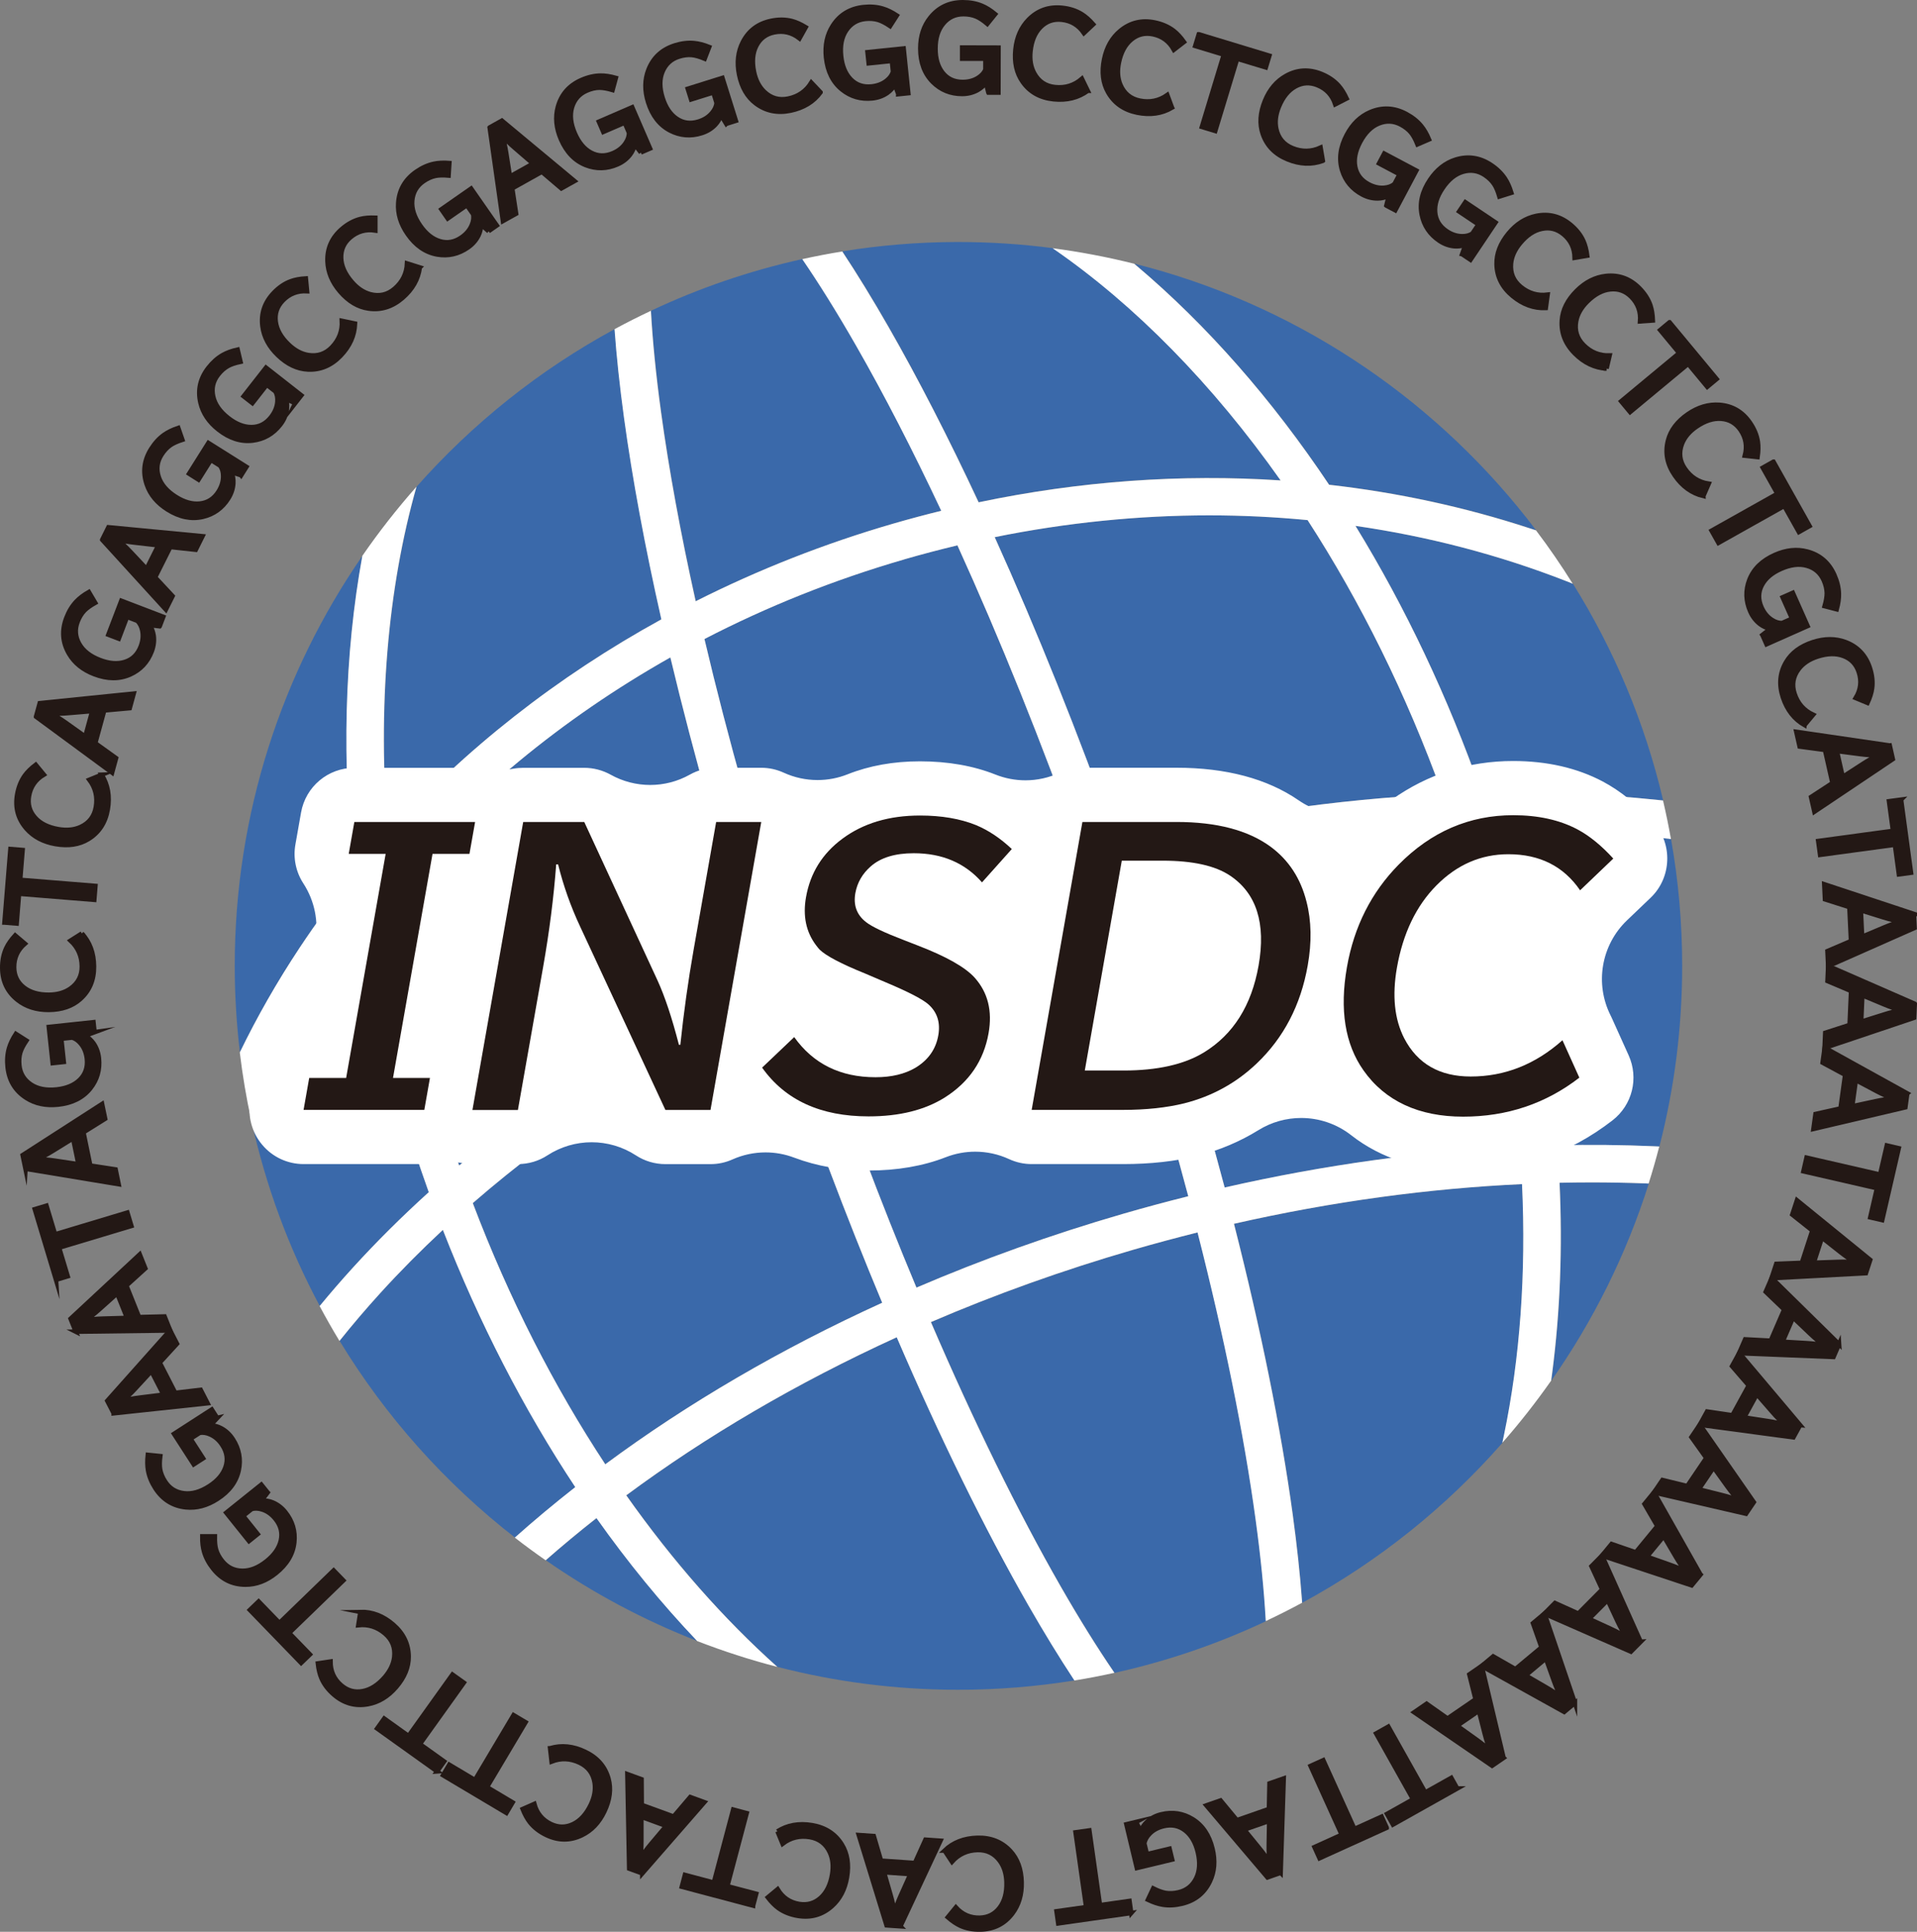 <?xml version="1.0" encoding="UTF-8"?>
<svg id="_レイヤー_1" data-name="レイヤー 1" xmlns="http://www.w3.org/2000/svg" version="1.1" viewBox="80.72 198.94 425 428.19">
  <rect x="80.72" y="198.94" width="425" height="428.19" fill="#808080" stroke="none"/>
  <defs>
    <style>
      .cls-1 {
        fill: #3a69aa;
      }

      .cls-1, .cls-2, .cls-3 {
        stroke-width: 0px;
      }

      .cls-4 {
        stroke: #231815;
        stroke-miterlimit: 10;
      }

      .cls-4, .cls-3 {
        fill: #231815;
      }

      .cls-2 {
        fill: #fff;
      }
    </style>
  </defs>
  <g id="_Nucleotide_" data-name="&amp;lt;Nucleotide&amp;gt;">
    <path class="cls-4" d="M290.13,609.12c1.9-1.81,4.32-2.75,7.27-2.83,2.99-.08,5.43.9,7.31,2.93,1.6,1.73,2.44,4.03,2.51,6.91.07,2.73-.62,5.06-2.07,6.97-1.73,2.27-4.07,3.45-7.01,3.53-1.67.04-3.18-.24-4.5-.84-.89-.41-1.82-1.04-2.8-1.89l1.79-2.19c1.43,1.59,3.2,2.35,5.3,2.3,1.84-.05,3.3-.79,4.4-2.23,1.08-1.41,1.59-3.28,1.53-5.6-.05-1.89-.53-3.47-1.45-4.73-1.23-1.69-2.89-2.5-4.98-2.45-2.28.06-4.17.93-5.66,2.6l-1.64-2.48Z"/>
    <path class="cls-4" d="M280.36,625.91l-3.09-.22-6.16-20.01,3.33.23,1.6,5.45,7.51.52,2.34-5.17,3.33.23-8.87,18.96ZM276.71,613.93l1.46,5.06c.41,1.42.69,2.67.82,3.75h.09c.27-1.04.72-2.24,1.32-3.59l2.16-4.81-5.85-.41Z"/>
    <path class="cls-4" d="M253.07,604.87c2.21-1.41,4.77-1.87,7.68-1.38,2.95.5,5.15,1.92,6.61,4.28,1.24,2.01,1.62,4.43,1.14,7.26-.45,2.7-1.58,4.85-3.37,6.44-2.14,1.9-4.65,2.6-7.55,2.12-1.65-.28-3.07-.84-4.26-1.69-.79-.57-1.59-1.37-2.38-2.4l2.18-1.81c1.1,1.83,2.69,2.92,4.76,3.27,1.81.3,3.39-.14,4.75-1.34,1.33-1.18,2.19-2.91,2.57-5.2.31-1.86.14-3.51-.52-4.92-.88-1.89-2.36-3.01-4.41-3.36-2.25-.38-4.27.11-6.05,1.47l-1.13-2.75Z"/>
    <path class="cls-4" d="M247.68,621.33l-15.8-4.19.69-2.62,6.41,1.7,4.29-16.18,2.99.79-4.29,16.18,6.4,1.69-.69,2.62Z"/>
    <path class="cls-4" d="M223.12,614.18l-2.91-1.06-.4-20.94,3.14,1.14.04,5.68,7.07,2.58,3.68-4.32,3.14,1.14-13.76,15.78ZM222.91,601.66v5.26c0,1.48-.07,2.76-.24,3.83l.09.03c.55-.93,1.31-1.96,2.26-3.09l3.4-4.03-5.51-2.01Z"/>
    <path class="cls-4" d="M202.69,586.44c2.51-.75,5.1-.49,7.76.79,2.7,1.29,4.43,3.27,5.17,5.94.63,2.27.33,4.7-.91,7.3-1.18,2.47-2.85,4.22-5.02,5.26-2.58,1.24-5.19,1.22-7.84-.05-1.51-.72-2.72-1.66-3.63-2.8-.6-.77-1.15-1.75-1.63-2.96l2.59-1.14c.55,2.06,1.78,3.55,3.67,4.46,1.66.79,3.3.8,4.93.02,1.6-.77,2.91-2.2,3.91-4.29.82-1.71,1.1-3.33.86-4.88-.33-2.06-1.44-3.54-3.32-4.44-2.06-.98-4.13-1.07-6.22-.26l-.33-2.95Z"/>
    <path class="cls-4" d="M192.99,600.78l-14.05-8.36,1.38-2.33,5.7,3.39,8.56-14.38,2.66,1.58-8.56,14.38,5.69,3.39-1.38,2.33Z"/>
    <path class="cls-4" d="M177.63,591.57l-13.3-9.51,1.57-2.2,5.39,3.86,9.74-13.61,2.52,1.8-9.74,13.61,5.38,3.85-1.57,2.2Z"/>
    <path class="cls-4" d="M160.61,556.23c2.62-.06,5.05.87,7.28,2.79,2.27,1.96,3.41,4.32,3.43,7.09.02,2.36-.91,4.62-2.79,6.8-1.79,2.07-3.86,3.33-6.22,3.76-2.81.52-5.33-.18-7.56-2.1-1.27-1.09-2.19-2.31-2.77-3.65-.38-.9-.65-1.99-.79-3.28l2.8-.42c0,2.14.78,3.89,2.38,5.26,1.39,1.2,2.98,1.64,4.75,1.31,1.75-.32,3.38-1.36,4.9-3.11,1.23-1.43,1.94-2.93,2.11-4.48.22-2.08-.46-3.8-2.04-5.16-1.73-1.49-3.71-2.12-5.93-1.88l.46-2.93Z"/>
    <path class="cls-4" d="M147.48,567.53l-11.37-11.74,1.95-1.88,4.61,4.76,12.02-11.64,2.15,2.22-12.02,11.64,4.61,4.76-1.95,1.88Z"/>
    <path class="cls-4" d="M140.06,529.76l-1.36,1.79c.85-.05,1.67.08,2.48.41,1.08.45,2.01,1.16,2.79,2.13,1.6,2,2.27,4.24,2,6.71-.28,2.61-1.64,4.88-4.07,6.83-2.13,1.71-4.38,2.56-6.75,2.55-2.9,0-5.28-1.17-7.15-3.5-.97-1.21-1.64-2.46-2.02-3.75-.29-.98-.43-2.13-.41-3.46h2.78c-.03,1.2.06,2.18.27,2.92.25.87.7,1.72,1.37,2.55,1.14,1.42,2.61,2.14,4.43,2.17,1.78.03,3.58-.68,5.41-2.15,1.72-1.38,2.77-2.9,3.15-4.56.39-1.71,0-3.3-1.18-4.77-.82-1.03-1.79-1.73-2.89-2.09-.88-.29-1.67-.33-2.4-.12l-1.89,1.52,3.23,4.03-1.93,1.55-5.04-6.28,7.77-6.23,1.39,1.73Z"/>
    <path class="cls-4" d="M128.91,513.22l-1.54,1.64c.85.03,1.66.26,2.42.67,1.03.56,1.88,1.36,2.56,2.41,1.39,2.15,1.82,4.45,1.3,6.88-.55,2.56-2.13,4.69-4.75,6.37-2.29,1.48-4.62,2.09-6.98,1.85-2.88-.3-5.13-1.71-6.75-4.21-.84-1.3-1.38-2.62-1.62-3.94-.18-1.01-.2-2.17-.06-3.48l2.76.28c-.15,1.2-.16,2.17-.03,2.94.16.89.52,1.78,1.1,2.68.98,1.53,2.38,2.4,4.19,2.62,1.77.22,3.63-.31,5.6-1.58,1.85-1.19,3.05-2.6,3.6-4.21.57-1.66.34-3.28-.68-4.86-.71-1.11-1.6-1.9-2.67-2.38-.84-.38-1.63-.5-2.37-.37l-2.04,1.31,2.8,4.34-2.08,1.34-4.37-6.76,8.37-5.4,1.2,1.87Z"/>
    <path class="cls-4" d="M105.92,512.19l-1.42-2.75,13.93-15.63,1.53,2.97-3.83,4.19,3.44,6.7,5.64-.67,1.53,2.97-20.82,2.23ZM114.28,502.86l-3.57,3.87c-1,1.09-1.93,1.97-2.78,2.64l.04.08c1.04-.31,2.29-.55,3.76-.73l5.23-.65-2.68-5.22Z"/>
    <path class="cls-4" d="M97.52,494.11l-1.15-2.87,15.33-14.26,1.24,3.1-4.2,3.81,2.8,6.99,5.67-.14,1.24,3.1-20.93.27ZM106.71,485.61l-3.92,3.51c-1.1.99-2.1,1.78-3.01,2.37l.03.09c1.06-.21,2.33-.33,3.81-.37l5.26-.15-2.18-5.44Z"/>
    <path class="cls-4" d="M93.14,482.62l-4.71-15.66,2.59-.78,1.91,6.35,16.03-4.82.89,2.96-16.03,4.82,1.91,6.34-2.59.78Z"/>
    <path class="cls-4" d="M86.37,458.01l-.63-3.03,17.61-11.34.68,3.27-4.81,3.01,1.52,7.37,5.61.86.67,3.27-20.65-3.42ZM96.92,451.25l-4.48,2.77c-1.26.78-2.39,1.38-3.38,1.8l.02.09c1.08-.02,2.35.08,3.82.3l5.21.78-1.19-5.74Z"/>
    <path class="cls-4" d="M101.69,427.72l-2.11.78c.74.41,1.37.97,1.87,1.68.67.96,1.07,2.07,1.2,3.3.27,2.54-.37,4.79-1.93,6.74-1.64,2.04-4.01,3.23-7.1,3.56-2.71.29-5.07-.2-7.07-1.49-2.44-1.56-3.82-3.83-4.14-6.8-.17-1.54-.06-2.96.32-4.25.29-.98.79-2.03,1.51-3.14l2.34,1.49c-.67,1-1.12,1.87-1.35,2.61-.26.86-.33,1.83-.22,2.89.19,1.8,1.05,3.21,2.56,4.22,1.48.99,3.39,1.36,5.72,1.11,2.19-.24,3.89-.95,5.11-2.14,1.25-1.23,1.78-2.78,1.58-4.65-.14-1.31-.58-2.42-1.31-3.32-.58-.72-1.23-1.18-1.95-1.39l-2.41.26.55,5.14-2.46.26-.86-8.01,9.9-1.06.24,2.21Z"/>
    <path class="cls-4" d="M98.86,405.83c1.78,1.93,2.68,4.37,2.7,7.32.03,2.99-.99,5.41-3.06,7.25-1.76,1.57-4.08,2.36-6.95,2.39-2.73.02-5.05-.71-6.93-2.2-2.24-1.77-3.38-4.13-3.4-7.07-.02-1.67.29-3.17.92-4.49.42-.88,1.07-1.8,1.94-2.76l2.16,1.83c-1.61,1.4-2.41,3.16-2.39,5.26.02,1.84.73,3.32,2.15,4.44,1.39,1.1,3.25,1.65,5.57,1.63,1.89-.02,3.48-.47,4.76-1.37,1.71-1.2,2.55-2.85,2.53-4.93-.02-2.28-.86-4.18-2.5-5.7l2.51-1.59Z"/>
    <path class="cls-4" d="M81.71,403.42l1.32-16.29,2.7.22-.54,6.61,16.68,1.35-.25,3.08-16.68-1.35-.53,6.6-2.7-.22Z"/>
    <path class="cls-4" d="M103.26,370.66c1.4,2.22,1.85,4.78,1.35,7.68-.51,2.95-1.95,5.15-4.31,6.59-2.01,1.23-4.43,1.59-7.27,1.1-2.69-.47-4.84-1.6-6.43-3.4-1.89-2.15-2.58-4.67-2.08-7.56.29-1.65.86-3.07,1.71-4.25.57-.79,1.38-1.58,2.41-2.37l1.8,2.19c-1.84,1.09-2.93,2.67-3.29,4.74-.31,1.81.13,3.4,1.32,4.75,1.17,1.34,2.9,2.2,5.19,2.6,1.86.32,3.5.16,4.93-.49,1.9-.88,3.02-2.34,3.38-4.4.39-2.25-.09-4.27-1.44-6.06l2.75-1.12Z"/>
    <path class="cls-4" d="M88.71,357.78l.82-2.98,20.83-2.12-.88,3.22-5.65.51-1.99,7.26,4.61,3.31-.88,3.22-16.86-12.41ZM101.17,356.55l-5.25.44c-1.48.13-2.75.15-3.84.07l-.02.09c.97.47,2.06,1.14,3.27,2l4.29,3.06,1.55-5.66Z"/>
    <path class="cls-4" d="M116.12,337.75l-2.23-.27c.48.7.77,1.49.9,2.35.16,1.16.01,2.33-.43,3.49-.91,2.39-2.51,4.1-4.78,5.12-2.39,1.07-5.04,1.05-7.94-.06-2.55-.97-4.42-2.49-5.62-4.54-1.46-2.5-1.66-5.15-.59-7.94.55-1.45,1.29-2.66,2.22-3.64.7-.74,1.63-1.45,2.77-2.1l1.41,2.39c-1.05.59-1.85,1.16-2.39,1.71-.62.65-1.13,1.47-1.51,2.47-.65,1.7-.53,3.34.36,4.92.87,1.55,2.4,2.75,4.59,3.59,2.06.79,3.9.93,5.52.42,1.67-.52,2.85-1.67,3.52-3.43.47-1.23.58-2.42.34-3.56-.19-.9-.56-1.61-1.1-2.13l-2.27-.87-1.84,4.83-2.31-.88,2.88-7.52,9.3,3.56-.79,2.08Z"/>
    <path class="cls-4" d="M103.38,318.58l1.38-2.77,20.85,1.99-1.49,2.99-5.64-.61-3.37,6.73,3.87,4.15-1.49,2.99-14.11-15.47ZM115.84,319.81l-5.23-.6c-1.47-.16-2.73-.39-3.78-.68l-.04.08c.86.65,1.8,1.52,2.81,2.6l3.61,3.84,2.62-5.25Z"/>
    <path class="cls-4" d="M134.17,304.29l-2.14-.7c.33.78.47,1.61.42,2.48-.07,1.17-.44,2.28-1.1,3.34-1.36,2.17-3.26,3.53-5.69,4.09-2.55.58-5.15.05-7.78-1.61-2.31-1.45-3.85-3.3-4.62-5.55-.94-2.74-.62-5.37.97-7.9.83-1.31,1.79-2.36,2.88-3.13.84-.59,1.88-1.1,3.13-1.52l.91,2.62c-1.15.37-2.04.77-2.68,1.22-.74.52-1.39,1.23-1.96,2.13-.97,1.54-1.17,3.17-.6,4.9.55,1.69,1.82,3.16,3.8,4.41,1.86,1.17,3.64,1.67,5.34,1.49,1.74-.19,3.12-1.08,4.12-2.67.7-1.12,1.04-2.26,1.03-3.42,0-.92-.23-1.69-.67-2.3l-2.05-1.29-2.75,4.37-2.09-1.32,4.29-6.81,8.43,5.3-1.18,1.88Z"/>
    <path class="cls-4" d="M146.17,288.3l-2.05-.91c.25.81.3,1.65.16,2.51-.19,1.16-.67,2.23-1.44,3.2-1.58,2.02-3.61,3.18-6.08,3.49-2.6.32-5.12-.48-7.57-2.4-2.15-1.68-3.49-3.68-4.03-5.99-.66-2.82-.07-5.41,1.78-7.76.96-1.22,2.02-2.16,3.19-2.82.89-.51,1.98-.9,3.27-1.19l.64,2.7c-1.18.25-2.11.56-2.79.94-.79.44-1.51,1.08-2.17,1.92-1.12,1.43-1.49,3.03-1.1,4.81.37,1.74,1.48,3.33,3.33,4.78,1.73,1.36,3.45,2.03,5.15,2.03,1.75,0,3.21-.75,4.37-2.24.81-1.04,1.27-2.14,1.38-3.3.08-.92-.06-1.71-.43-2.36l-1.91-1.49-3.19,4.07-1.95-1.52,4.96-6.34,7.84,6.14-1.37,1.75Z"/>
    <path class="cls-4" d="M159.42,270.67c-.08,2.62-1.14,5-3.18,7.12-2.07,2.16-4.49,3.18-7.26,3.05-2.35-.11-4.57-1.16-6.64-3.15-1.97-1.89-3.12-4.03-3.43-6.41-.37-2.83.47-5.31,2.5-7.43,1.16-1.21,2.42-2.07,3.79-2.57.92-.34,2.02-.54,3.32-.62l.27,2.82c-2.13-.12-3.93.58-5.38,2.09-1.27,1.33-1.79,2.89-1.56,4.68.23,1.76,1.17,3.45,2.85,5.05,1.37,1.31,2.82,2.09,4.36,2.34,2.06.33,3.82-.25,5.26-1.76,1.58-1.65,2.31-3.59,2.19-5.83l2.91.61Z"/>
    <path class="cls-4" d="M173.79,258.22c-.33,2.6-1.62,4.86-3.85,6.78-2.27,1.95-4.78,2.73-7.52,2.33-2.33-.33-4.43-1.59-6.31-3.77-1.78-2.08-2.71-4.31-2.79-6.72-.09-2.86.98-5.24,3.21-7.16,1.27-1.09,2.61-1.82,4.03-2.19.95-.25,2.07-.34,3.37-.29v2.83c-2.12-.33-3.97.19-5.57,1.56-1.4,1.2-2.06,2.7-2.01,4.5.05,1.78.83,3.55,2.35,5.31,1.23,1.44,2.6,2.35,4.11,2.76,2.02.53,3.82.12,5.4-1.24,1.73-1.49,2.65-3.35,2.75-5.59l2.83.89Z"/>
    <path class="cls-4" d="M189.06,250.2l-1.69-1.48c0,.85-.2,1.66-.58,2.44-.53,1.05-1.3,1.93-2.32,2.64-2.1,1.46-4.38,1.98-6.83,1.55-2.58-.46-4.76-1.96-6.54-4.52-1.56-2.24-2.26-4.54-2.09-6.91.2-2.89,1.52-5.19,3.97-6.9,1.27-.89,2.57-1.47,3.88-1.76,1-.22,2.16-.28,3.48-.18l-.18,2.77c-1.2-.11-2.18-.08-2.94.08-.88.19-1.76.59-2.64,1.2-1.49,1.04-2.31,2.46-2.47,4.28-.15,1.77.44,3.62,1.78,5.54,1.26,1.81,2.7,2.96,4.33,3.45,1.68.51,3.29.22,4.83-.86,1.08-.75,1.84-1.67,2.28-2.75.35-.85.45-1.65.28-2.38l-1.39-1.99-4.24,2.95-1.41-2.03,6.6-4.6,5.69,8.17-1.82,1.27Z"/>
    <path class="cls-4" d="M189.29,227.19l2.7-1.51,16.1,13.39-2.92,1.63-4.32-3.68-6.57,3.67.86,5.61-2.92,1.63-2.94-20.73ZM198.9,235.22l-3.99-3.44c-1.12-.96-2.04-1.86-2.74-2.69l-.08.04c.34,1.03.63,2.27.86,3.74l.82,5.2,5.12-2.86Z"/>
    <path class="cls-4" d="M222.81,232.75l-1.37-1.78c-.17.83-.52,1.59-1.05,2.28-.72.93-1.66,1.64-2.79,2.13-2.35,1.02-4.68,1.07-7.01.16-2.44-.96-4.27-2.87-5.51-5.72-1.08-2.5-1.31-4.9-.68-7.19.77-2.79,2.52-4.78,5.26-5.97,1.42-.62,2.81-.94,4.15-.96,1.02-.02,2.17.15,3.44.51l-.73,2.68c-1.15-.34-2.12-.51-2.89-.51-.9,0-1.84.22-2.83.65-1.66.72-2.75,1.96-3.27,3.7-.5,1.71-.29,3.64.64,5.79.88,2.02,2.06,3.44,3.56,4.24,1.54.83,3.18.87,4.91.12,1.21-.52,2.14-1.27,2.78-2.24.51-.77.76-1.53.75-2.28l-.96-2.23-4.74,2.05-.98-2.27,7.39-3.2,3.96,9.14-2.04.88Z"/>
    <path class="cls-4" d="M241.73,226.39l-1.17-1.92c-.26.81-.69,1.53-1.29,2.16-.82.85-1.82,1.45-3,1.82-2.44.77-4.77.57-6.98-.57-2.32-1.21-3.95-3.3-4.88-6.27-.82-2.6-.79-5.01.08-7.22,1.06-2.7,3.01-4.49,5.86-5.39,1.48-.46,2.89-.64,4.23-.51,1.02.09,2.14.38,3.37.87l-1,2.59c-1.11-.46-2.05-.73-2.83-.81-.9-.09-1.86.03-2.88.35-1.73.54-2.94,1.66-3.64,3.34-.68,1.65-.67,3.59.03,5.82.66,2.1,1.69,3.63,3.1,4.59,1.45.99,3.07,1.2,4.87.64,1.26-.39,2.26-1.04,3-1.94.59-.71.92-1.44.99-2.19l-.72-2.31-4.93,1.54-.74-2.36,7.68-2.41,2.98,9.5-2.12.67Z"/>
    <path class="cls-4" d="M262.63,219.41c-1.55,2.11-3.78,3.46-6.66,4.06-2.93.6-5.5.06-7.71-1.62-1.88-1.43-3.1-3.55-3.68-6.36-.55-2.68-.27-5.09.83-7.23,1.31-2.54,3.4-4.11,6.28-4.7,1.64-.34,3.17-.32,4.58.04.95.25,1.97.71,3.08,1.38l-1.38,2.47c-1.69-1.31-3.56-1.76-5.62-1.34-1.8.37-3.11,1.35-3.94,2.96-.82,1.58-.99,3.51-.53,5.78.38,1.85,1.13,3.32,2.26,4.41,1.51,1.45,3.28,1.96,5.33,1.54,2.23-.46,3.94-1.64,5.12-3.55l2.04,2.15Z"/>
    <path class="cls-4" d="M279.88,219.8l-.77-2.11c-.41.74-.98,1.36-1.69,1.86-.97.67-2.07,1.06-3.3,1.19-2.55.27-4.79-.39-6.73-1.95-2.04-1.65-3.21-4.02-3.54-7.11-.28-2.71.22-5.06,1.51-7.06,1.57-2.43,3.84-3.8,6.81-4.11,1.54-.16,2.96-.05,4.25.34.98.29,2.03.8,3.13,1.52l-1.5,2.34c-1-.67-1.87-1.12-2.61-1.35-.86-.26-1.83-.34-2.89-.23-1.8.19-3.21,1.04-4.23,2.55-.99,1.48-1.37,3.38-1.12,5.71.23,2.19.94,3.9,2.12,5.12,1.22,1.26,2.77,1.79,4.65,1.59,1.31-.14,2.42-.57,3.33-1.3.72-.58,1.19-1.23,1.4-1.95l-.25-2.41-5.14.53-.26-2.46,8.01-.83,1.03,9.91-2.21.23Z"/>
    <path class="cls-4" d="M299.84,219.44l-.54-2.18c-.49.7-1.12,1.25-1.88,1.67-1.03.56-2.17.84-3.41.84-2.56,0-4.72-.89-6.49-2.65-1.85-1.86-2.77-4.34-2.77-7.45,0-2.73.75-5.01,2.25-6.86,1.82-2.25,4.22-3.38,7.21-3.37,1.55,0,2.95.26,4.19.78.95.39,1.93,1.01,2.95,1.85l-1.74,2.16c-.92-.78-1.74-1.32-2.45-1.62-.83-.35-1.78-.53-2.85-.53-1.82,0-3.31.69-4.47,2.09-1.14,1.37-1.72,3.22-1.72,5.56,0,2.2.52,3.97,1.57,5.31,1.08,1.38,2.57,2.07,4.45,2.07,1.32,0,2.47-.31,3.45-.94.78-.5,1.31-1.09,1.6-1.79v-2.43s-5.16,0-5.16,0v-2.47s8.06.02,8.06.02l-.02,9.96h-2.22Z"/>
    <path class="cls-4" d="M321.87,219.07c-2.12,1.55-4.64,2.17-7.57,1.87-2.98-.31-5.27-1.59-6.86-3.86-1.36-1.92-1.89-4.31-1.6-7.17.28-2.72,1.27-4.94,2.96-6.65,2.01-2.03,4.48-2.89,7.4-2.59,1.67.17,3.12.65,4.36,1.42.83.52,1.67,1.26,2.53,2.24l-2.06,1.94c-1.21-1.76-2.87-2.75-4.96-2.96-1.83-.19-3.38.36-4.65,1.64-1.25,1.26-2,3.04-2.24,5.35-.2,1.88.08,3.51.83,4.88,1,1.83,2.54,2.86,4.62,3.07,2.27.24,4.25-.38,5.95-1.85l1.3,2.67Z"/>
    <path class="cls-4" d="M340.55,222.8c-2.26,1.33-4.83,1.7-7.72,1.11-2.93-.6-5.08-2.11-6.45-4.52-1.16-2.05-1.46-4.48-.88-7.3.55-2.68,1.75-4.79,3.6-6.32,2.2-1.82,4.74-2.44,7.62-1.85,1.64.34,3.04.95,4.2,1.84.77.6,1.54,1.42,2.29,2.48l-2.24,1.73c-1.03-1.87-2.58-3.02-4.64-3.44-1.8-.37-3.4.02-4.79,1.17-1.37,1.13-2.29,2.83-2.76,5.1-.38,1.85-.27,3.5.34,4.94.82,1.92,2.25,3.09,4.29,3.51,2.23.46,4.27.04,6.1-1.25l1.03,2.78Z"/>
    <path class="cls-4" d="M346.5,206.54l15.64,4.75-.79,2.59-6.35-1.92-4.86,16.01-2.96-.9,4.86-16.02-6.34-1.92.79-2.59Z"/>
    <path class="cls-4" d="M373.98,234.59c-2.47.89-5.06.79-7.79-.33-2.77-1.13-4.61-3-5.51-5.62-.77-2.23-.61-4.67.47-7.34,1.03-2.53,2.6-4.38,4.7-5.55,2.5-1.39,5.11-1.52,7.83-.42,1.55.63,2.81,1.49,3.79,2.58.65.73,1.25,1.68,1.8,2.86l-2.52,1.29c-.67-2.03-1.98-3.44-3.93-4.23-1.7-.69-3.34-.6-4.92.27-1.56.86-2.77,2.36-3.65,4.51-.71,1.75-.9,3.39-.57,4.92.45,2.04,1.64,3.45,3.58,4.24,2.11.86,4.19.82,6.23-.11l.5,2.92Z"/>
    <path class="cls-4" d="M388.08,244.5l.54-2.18c-.76.39-1.57.59-2.44.6-1.18.01-2.31-.27-3.41-.85-2.26-1.2-3.76-2.99-4.5-5.37-.77-2.5-.43-5.13,1.03-7.88,1.28-2.41,3.01-4.08,5.19-5.02,2.66-1.14,5.31-1.02,7.95.38,1.37.73,2.48,1.61,3.34,2.65.65.79,1.24,1.79,1.75,3.01l-2.55,1.1c-.45-1.12-.92-1.98-1.41-2.58-.57-.7-1.33-1.3-2.27-1.8-1.6-.85-3.25-.93-4.93-.24-1.65.67-3.02,2.05-4.12,4.12-1.03,1.95-1.4,3.76-1.09,5.43.32,1.72,1.31,3.03,2.97,3.91,1.17.62,2.33.88,3.49.78.92-.08,1.67-.36,2.25-.84l1.14-2.14-4.56-2.42,1.16-2.18,7.11,3.77-4.67,8.8-1.96-1.04Z"/>
    <path class="cls-4" d="M404.87,255.28l.76-2.11c-.79.31-1.62.42-2.49.35-1.17-.11-2.27-.51-3.3-1.2-2.13-1.43-3.43-3.36-3.92-5.81-.51-2.57.1-5.15,1.84-7.73,1.52-2.26,3.41-3.75,5.68-4.46,2.77-.86,5.39-.46,7.87,1.2,1.29.86,2.3,1.86,3.05,2.98.57.85,1.04,1.91,1.43,3.17l-2.65.83c-.34-1.16-.71-2.06-1.14-2.71-.49-.75-1.18-1.43-2.07-2.03-1.51-1.01-3.13-1.26-4.88-.75-1.71.5-3.22,1.72-4.52,3.67-1.23,1.83-1.78,3.59-1.64,5.29.14,1.75.99,3.15,2.55,4.2,1.09.74,2.22,1.11,3.39,1.13.92.02,1.7-.18,2.32-.6l1.35-2.01-4.29-2.88,1.38-2.05,6.69,4.49-5.55,8.27-1.85-1.24Z"/>
    <path class="cls-4" d="M423.42,267.21c-2.62.11-5.07-.77-7.34-2.65-2.31-1.91-3.5-4.25-3.57-7.02-.06-2.36.82-4.64,2.65-6.86,1.74-2.11,3.79-3.4,6.15-3.89,2.8-.57,5.33.08,7.6,1.95,1.29,1.07,2.24,2.27,2.84,3.6.4.89.69,1.98.86,3.27l-2.79.47c-.03-2.14-.86-3.88-2.48-5.22-1.42-1.17-3.01-1.58-4.78-1.21-1.74.35-3.35,1.42-4.83,3.21-1.21,1.46-1.88,2.96-2.02,4.52-.18,2.08.53,3.79,2.14,5.12,1.76,1.45,3.75,2.04,5.97,1.76l-.4,2.94Z"/>
    <path class="cls-4" d="M436.91,280.63c-2.62-.14-4.97-1.25-7.05-3.34-2.11-2.12-3.07-4.57-2.88-7.33.16-2.35,1.26-4.54,3.3-6.57,1.94-1.93,4.1-3.02,6.49-3.28,2.84-.3,5.3.59,7.37,2.67,1.18,1.19,2.01,2.47,2.48,3.85.31.93.49,2.04.54,3.34l-2.83.2c.17-2.13-.48-3.94-1.96-5.43-1.3-1.3-2.84-1.86-4.64-1.67-1.77.18-3.47,1.09-5.12,2.73-1.34,1.33-2.16,2.77-2.45,4.31-.38,2.05.17,3.82,1.64,5.3,1.61,1.62,3.53,2.39,5.77,2.33l-.68,2.89Z"/>
    <path class="cls-4" d="M450.86,270.37l10.44,12.58-2.08,1.73-4.23-5.1-12.88,10.69-1.98-2.38,12.88-10.69-4.23-5.1,2.08-1.73Z"/>
    <path class="cls-4" d="M458.35,308.89c-2.55-.61-4.66-2.13-6.33-4.56-1.7-2.47-2.2-5.04-1.51-7.73.58-2.28,2.06-4.24,4.43-5.87,2.25-1.55,4.58-2.23,6.98-2.06,2.85.22,5.11,1.53,6.77,3.96.95,1.38,1.53,2.79,1.75,4.24.14.97.12,2.09-.07,3.38l-2.82-.31c.55-2.07.23-3.96-.96-5.7-1.04-1.51-2.46-2.34-4.26-2.48-1.77-.14-3.61.45-5.53,1.77-1.56,1.07-2.62,2.34-3.18,3.79-.74,1.95-.53,3.79.66,5.51,1.29,1.88,3.05,2.99,5.26,3.33l-1.19,2.72Z"/>
    <path class="cls-4" d="M473.9,301.28l8,14.25-2.36,1.33-3.25-5.78-14.59,8.19-1.52-2.7,14.59-8.19-3.24-5.77,2.36-1.33Z"/>
    <path class="cls-4" d="M471.44,339.68l1.77-1.38c-.83-.16-1.6-.51-2.29-1.03-.93-.71-1.65-1.64-2.15-2.77-1.04-2.34-1.12-4.67-.23-7,.94-2.45,2.83-4.3,5.67-5.56,2.49-1.11,4.89-1.36,7.18-.75,2.8.74,4.81,2.48,6.02,5.21.63,1.42.96,2.8.99,4.14.03,1.02-.13,2.17-.48,3.45l-2.68-.7c.33-1.16.49-2.12.48-2.9-.02-.9-.24-1.84-.67-2.82-.74-1.66-1.98-2.74-3.73-3.23-1.71-.49-3.64-.25-5.78.7-2.01.89-3.42,2.09-4.21,3.6-.82,1.55-.84,3.19-.08,4.91.54,1.21,1.29,2.13,2.27,2.76.77.51,1.53.75,2.29.73l2.22-.98-2.1-4.72,2.26-1,3.27,7.36-9.1,4.04-.9-2.03Z"/>
    <path class="cls-4" d="M480.79,359.66c-2.28-1.3-3.88-3.35-4.8-6.15-.93-2.84-.7-5.46.72-7.84,1.2-2.03,3.17-3.49,5.9-4.39,2.6-.85,5.02-.86,7.27-.02,2.67,1.01,4.47,2.91,5.39,5.7.52,1.59.69,3.11.49,4.56-.13.97-.47,2.04-1.01,3.22l-2.62-1.09c1.11-1.83,1.34-3.74.68-5.74-.57-1.75-1.71-2.94-3.39-3.57-1.66-.63-3.6-.58-5.8.14-1.8.59-3.17,1.51-4.12,2.75-1.26,1.66-1.57,3.49-.92,5.47.71,2.17,2.08,3.72,4.11,4.67l-1.9,2.28Z"/>
    <path class="cls-4" d="M499.68,364.18l.68,3.02-17.39,11.66-.74-3.26,4.75-3.1-1.66-7.34-5.62-.75-.74-3.26,20.71,3.03ZM489.26,371.13l4.42-2.85c1.24-.81,2.36-1.43,3.35-1.87l-.02-.09c-1.08.04-2.36-.04-3.83-.23l-5.22-.68,1.29,5.72Z"/>
    <path class="cls-4" d="M502.19,376.18l2.2,16.2-2.68.36-.89-6.57-16.58,2.25-.42-3.07,16.58-2.25-.89-6.56,2.68-.36Z"/>
    <path class="cls-4" d="M505.03,401.52l.15,3.09-19.15,8.47-.16-3.33,5.22-2.23-.36-7.52-5.41-1.72-.16-3.34,19.88,6.58ZM493.56,406.56l4.85-2.04c1.36-.58,2.57-1,3.62-1.26v-.09c-1.08-.15-2.32-.45-3.73-.89l-5.03-1.57.28,5.86Z"/>
    <path class="cls-4" d="M505.22,421.44l-.14,3.09-19.85,6.67.15-3.34,5.4-1.74.33-7.52-5.23-2.21.15-3.34,19.18,8.38ZM493.34,425.4l5.02-1.58c1.41-.45,2.65-.76,3.72-.92v-.09c-1.05-.25-2.26-.66-3.62-1.23l-4.86-2.03-.26,5.86Z"/>
    <path class="cls-4" d="M503.56,441.31l-.42,3.07-20.38,4.79.46-3.31,5.54-1.23,1.03-7.46-5-2.69.46-3.31,18.32,10.13ZM491.36,444.15l5.15-1.11c1.45-.32,2.71-.51,3.79-.57v-.09c-1.01-.35-2.18-.87-3.49-1.56l-4.65-2.47-.8,5.81Z"/>
    <path class="cls-4" d="M501.67,453.45l-3.67,15.93-2.64-.61,1.49-6.46-16.31-3.75.69-3.02,16.31,3.75,1.49-6.45,2.64.61Z"/>
    <path class="cls-4" d="M495.35,478.2l-.96,2.94-20.91,1.11,1.04-3.17,5.67-.23,2.33-7.16-4.45-3.53,1.04-3.17,16.24,13.21ZM482.84,478.83l5.26-.18c1.48-.06,2.76-.02,3.83.11l.03-.09c-.95-.52-2-1.24-3.17-2.16l-4.14-3.26-1.82,5.58Z"/>
    <path class="cls-4" d="M488.44,496.87l-1.23,2.84-20.92-.84,1.33-3.06,5.67.3,2.99-6.91-4.1-3.93,1.33-3.06,14.93,14.67ZM475.92,496.34l5.25.31c1.48.08,2.75.24,3.81.47l.04-.09c-.9-.61-1.88-1.42-2.95-2.44l-3.82-3.63-2.33,5.38Z"/>
    <path class="cls-4" d="M479.81,514.82l-1.49,2.71-20.75-2.79,1.61-2.93,5.62.83,3.62-6.6-3.71-4.29,1.61-2.93,13.5,16ZM467.4,513.12l5.2.8c1.46.22,2.71.49,3.75.82l.04-.08c-.83-.69-1.74-1.59-2.71-2.71l-3.46-3.97-2.82,5.14Z"/>
    <path class="cls-4" d="M469.54,531.9l-1.73,2.56-20.4-4.71,1.87-2.76,5.51,1.34,4.22-6.23-3.3-4.62,1.87-2.77,11.96,17.19ZM457.35,529.05l5.11,1.28c1.44.36,2.66.74,3.65,1.17l.05-.08c-.77-.76-1.58-1.75-2.45-2.95l-3.08-4.28-3.29,4.86Z"/>
    <path class="cls-4" d="M457.73,547.95l-1.97,2.39-19.88-6.59,2.12-2.58,5.37,1.85,4.78-5.81-2.85-4.91,2.12-2.58,10.3,18.22ZM445.85,543.98l4.96,1.75c1.4.49,2.58.99,3.53,1.5l.06-.07c-.69-.83-1.41-1.89-2.16-3.17l-2.67-4.54-3.73,4.53Z"/>
    <path class="cls-4" d="M444.47,562.83l-2.18,2.2-19.18-8.41,2.35-2.37,5.17,2.34,5.3-5.34-2.38-5.15,2.35-2.37,8.56,19.1ZM433.02,557.77l4.78,2.2c1.35.62,2.47,1.22,3.37,1.82l.06-.07c-.61-.89-1.23-2.01-1.86-3.35l-2.23-4.77-4.13,4.16Z"/>
    <path class="cls-4" d="M429.88,576.41l-2.38,1.98-18.3-10.17,2.56-2.14,4.93,2.82,5.78-4.82-1.89-5.35,2.56-2.14,6.74,19.82ZM418.95,570.3l4.55,2.64c1.28.74,2.35,1.45,3.19,2.13l.07-.06c-.53-.94-1.04-2.12-1.54-3.51l-1.78-4.96-4.5,3.76Z"/>
    <path class="cls-4" d="M414.07,588.57l-2.55,1.75-17.27-11.85,2.75-1.89,4.64,3.27,6.21-4.26-1.38-5.51,2.75-1.89,4.84,20.37ZM403.76,581.46l4.28,3.06c1.21.86,2.2,1.67,2.97,2.42l.08-.05c-.43-.99-.83-2.2-1.2-3.64l-1.3-5.11-4.83,3.32Z"/>
    <path class="cls-4" d="M403.8,595.36l-14.26,8-1.32-2.36,5.78-3.24-8.19-14.59,2.7-1.52,8.19,14.59,5.77-3.24,1.32,2.36Z"/>
    <path class="cls-4" d="M388.15,604.07l-14.89,6.75-1.12-2.47,6.04-2.74-6.91-15.24,2.82-1.28,6.91,15.24,6.03-2.73,1.12,2.46Z"/>
    <path class="cls-4" d="M364.64,614.05l-2.92,1.02-13.55-15.96,3.15-1.1,3.62,4.37,7.11-2.48.12-5.67,3.15-1.1-.68,20.92ZM356.56,604.48l3.33,4.08c.94,1.15,1.69,2.18,2.23,3.12l.09-.03c-.16-1.07-.23-2.35-.2-3.83l.09-5.27-5.54,1.93Z"/>
    <path class="cls-4" d="M332.58,602.79l1.04,1.99c.31-.79.79-1.48,1.43-2.07.87-.79,1.91-1.33,3.12-1.62,2.49-.6,4.8-.25,6.93,1.05,2.23,1.37,3.71,3.56,4.44,6.59.64,2.65.45,5.05-.57,7.2-1.24,2.62-3.31,4.28-6.21,4.97-1.51.36-2.93.44-4.25.22-1.01-.16-2.11-.53-3.3-1.1l1.18-2.51c1.08.54,2,.87,2.76,1,.89.15,1.85.1,2.89-.15,1.76-.42,3.05-1.45,3.86-3.08.79-1.6.91-3.53.37-5.81-.51-2.14-1.44-3.74-2.78-4.79-1.38-1.08-2.98-1.41-4.81-.97-1.28.31-2.33.88-3.13,1.73-.64.67-1.02,1.37-1.13,2.12l.57,2.36,5.02-1.21.58,2.4-7.83,1.88-2.32-9.69,2.16-.52Z"/>
    <path class="cls-4" d="M331.52,622.96l-16.19,2.3-.38-2.68,6.57-.93-2.35-16.57,3.06-.43,2.35,16.57,6.55-.93.38,2.68Z"/>
  </g>
  <g id="_Earth_" data-name="&amp;lt;Earth&amp;gt;">
    <path class="cls-1" d="M159.23,392.59c-2.75-24.61-2.16-48.49,1.85-70.47-17.85,25.86-28.32,57.19-28.32,90.92,0,6.48.4,12.87,1.15,19.15,3.82-7.86,8.23-15.61,13.25-23.18,3.75-5.66,7.78-11.14,12.07-16.42Z"/>
    <path class="cls-1" d="M175.8,463.17c-.6-1.67-1.19-3.34-1.76-5.03-6.11-17.96-10.54-36.07-13.26-53.9-10.11,13.49-18.3,27.94-24.34,42.97,3.17,14.57,8.32,28.4,15.17,41.2,2.34-2.84,4.79-5.68,7.35-8.49,5.25-5.76,10.88-11.34,16.84-16.75Z"/>
    <path class="cls-1" d="M182.52,457.27c19.29-16.36,41.78-30.88,66.59-43.06-7.86-24.1-14.54-47.63-19.77-69.56-24.11,13.61-44.88,30.9-61.42,50.58,2.44,19.57,7.05,39.86,13.98,60.23.21.6.42,1.2.63,1.8Z"/>
    <path class="cls-1" d="M166.75,383.83c17.05-18.87,37.56-34.96,60.63-47.63-3.62-16.04-6.43-31.12-8.3-44.8-.96-7.05-1.65-13.55-2.08-19.52-16.62,9.01-31.47,20.87-43.91,34.92-6.4,22.56-8.66,48.9-6.34,77.03Z"/>
    <path class="cls-1" d="M400.51,374.97c-8.04-22.3-18.24-42.75-29.9-60.75-7.19-.69-14.45-1.05-21.76-1.05-15.74,0-31.7,1.61-47.6,4.83,9.33,20.64,18.51,43.51,27.1,67.59,24.33-5.98,48.61-9.53,72.16-10.62Z"/>
    <path class="cls-1" d="M312.29,389.88c2.66-.77,5.33-1.5,8-2.22-8.66-24.24-17.91-47.21-27.31-67.84-3.93.94-7.85,1.96-11.77,3.1-15.68,4.55-30.5,10.51-44.31,17.65,5.18,22,11.86,45.71,19.77,70.04,17.57-8.13,36.21-15.1,55.62-20.73Z"/>
    <path class="cls-1" d="M234.98,332.19c13.86-6.99,28.56-12.79,43.92-17.24,3.5-1.01,7.01-1.95,10.52-2.81-6.3-13.39-12.63-25.7-18.87-36.58-4.29-7.49-8.27-13.84-11.94-19.2-11.71,2.59-22.95,6.45-33.55,11.45.36,6.48,1.08,13.93,2.25,22.47,1.75,12.83,4.34,26.93,7.68,41.91Z"/>
    <path class="cls-1" d="M178.93,471.54c-4.87,4.53-9.49,9.19-13.84,13.97-3.21,3.52-6.24,7.07-9.08,10.64,10.21,16.8,23.42,31.57,38.88,43.6,4.29-3.83,8.77-7.55,13.4-11.19-11.41-17.23-21.33-36.43-29.35-57.01Z"/>
    <path class="cls-1" d="M201.73,544.77c10.38,7.23,21.64,13.26,33.6,17.91-7.89-8.29-15.36-17.41-22.33-27.25-3.89,3.06-7.65,6.18-11.26,9.35Z"/>
    <path class="cls-1" d="M276.31,487.69c-8.01-19.13-15.79-39.7-23.05-61.05-.51-1.49-1.01-2.99-1.51-4.48-24.81,12.27-47.19,26.93-66.2,43.44,8.04,21.24,18.03,40.7,29.37,57.89,18.35-13.58,39.02-25.63,61.4-35.81Z"/>
    <path class="cls-1" d="M352.23,462.16c22.08-5.04,44.06-8.07,65.43-9.07-1.77-22.49-6.47-46.15-14.33-69.95-23.51.92-47.81,4.37-72.21,10.32.69,1.99,1.38,3.98,2.06,5.98,7.3,21.45,13.71,42.6,19.05,62.72Z"/>
    <path class="cls-1" d="M283.9,484.33c14.64-6.27,29.95-11.76,45.78-16.35,4.82-1.4,9.65-2.69,14.48-3.9-5.28-19.87-11.62-40.77-18.84-61.98-.75-2.21-1.51-4.41-2.27-6.6-2.82.75-5.64,1.52-8.45,2.34-19.34,5.6-37.88,12.56-55.32,20.69.6,1.81,1.21,3.62,1.83,5.43,7.19,21.13,14.88,41.46,22.79,60.37Z"/>
    <path class="cls-1" d="M451.2,384.92c-.07,0-.15-.02-.22-.03-.29-.03-.57-.07-.86-.1-11.05-1.27-22.42-1.91-34.03-1.91-1.36,0-2.73.02-4.1.04,7.54,23.43,12.23,47.04,13.99,69.88,7.28-.16,14.48-.09,21.58.22.28.01.56.02.85.04.07,0,.13,0,.2,0,3.3-12.8,5.05-26.21,5.05-40.03,0-9.59-.85-18.98-2.47-28.11Z"/>
    <path class="cls-1" d="M429.41,328.32s-.07-.03-.1-.04c-.43-.17-.87-.35-1.3-.52-14.95-5.84-30.64-9.93-46.76-12.26,11.05,18.01,20.5,37.94,27.97,59.18,13.36-.28,26.45.25,39.14,1.58.29.03.58.06.88.09.07,0,.14.02.21.02-4.05-17.25-10.89-33.44-20.02-48.06Z"/>
    <path class="cls-1" d="M446.07,461.28c-.29-.01-.57-.03-.86-.04-3.85-.14-7.73-.21-11.65-.21-2.34,0-4.69.03-7.06.08.67,14.44.13,28.51-1.61,41.98-.08.6-.15,1.2-.24,1.8,0,.03,0,.06-.01.08,9.29-13.24,16.63-27.94,21.61-43.68-.06,0-.12,0-.18,0Z"/>
    <path class="cls-1" d="M318.85,571.26c-3.27-4.96-6.66-10.49-10.17-16.61-9.65-16.83-19.52-36.98-29.12-59.3-22.15,10.11-42.31,21.96-59.96,35.03,10.33,14.63,21.63,27.42,33.49,38.03,12.67,3.27,25.93,5.03,39.6,5.07.18,0,.35,0,.53,0,8.76,0,17.36-.72,25.74-2.07-.04-.05-.07-.1-.11-.16Z"/>
    <path class="cls-1" d="M418.18,461.41c-20.62.96-42.07,3.85-63.86,8.79,5.97,23.44,10.41,45.33,13.03,64.48.93,6.83,1.61,13.15,2.04,18.96.01.19.03.37.04.56,16.83-9.12,31.85-21.17,44.39-35.46.12-.54.23-1.08.34-1.61,3.56-17.05,4.95-35.87,4.02-55.72Z"/>
    <path id="_パス_" data-name="&amp;lt;パス&amp;gt;" class="cls-1" d="M361.35,557.79c-.37-6.37-1.08-13.66-2.22-21.99-2.58-18.89-6.97-40.51-12.88-63.68-4.74,1.18-9.5,2.46-14.26,3.84-15.63,4.53-30.63,9.92-44.85,16.03,9.49,22.05,19.23,41.94,28.74,58.54,4.24,7.39,8.17,13.68,11.81,19,.05.07.09.13.14.2,11.71-2.59,22.95-6.45,33.55-11.45,0-.16-.02-.32-.03-.48Z"/>
    <path class="cls-1" d="M314.38,254.13c-.09-.06-.18-.12-.27-.19-6.84-.89-13.81-1.36-20.89-1.36-.18,0-.35,0-.53,0-8.58.03-17,.74-25.21,2.07,3.31,5,6.73,10.58,10.28,16.77,6.6,11.52,13.3,24.58,19.95,38.83,22.41-4.71,44.96-6.32,66.95-4.85-15.11-21.39-32.31-38.86-50.27-51.28Z"/>
    <path class="cls-1" d="M419.17,313.75c-21.66-27.42-52.07-47.62-86.98-56.37.15.13.3.25.45.38,15.72,13.27,30.14,29.73,42.76,48.61,15.23,1.72,30.13,4.94,44.47,9.65.46.15.93.3,1.39.45-.69-.92-1.39-1.82-2.09-2.73Z"/>
    <path class="cls-2" d="M449.43,376.37c-.07,0-.14-.02-.21-.02-.29-.03-.58-.06-.88-.09-12.69-1.34-25.78-1.86-39.14-1.58-7.46-21.24-16.92-41.17-27.97-59.18,16.12,2.33,31.81,6.42,46.76,12.26.44.17.87.35,1.3.52.03.01.07.03.1.04-2.54-4.07-5.25-8.02-8.14-11.83,0,0-.01,0-.01,0-.46-.16-.93-.3-1.39-.45-14.34-4.7-29.24-7.92-44.47-9.65-12.62-18.88-27.05-35.35-42.76-48.61-.15-.13-.3-.25-.45-.38-5.9-1.48-11.94-2.63-18.08-3.44.09.06.18.12.27.19,17.96,12.42,35.16,29.88,50.27,51.28-21.99-1.46-44.53.14-66.95,4.85-6.65-14.25-13.36-27.32-19.95-38.83-3.55-6.19-6.97-11.77-10.28-16.77-2.98.48-5.94,1.05-8.87,1.7,3.67,5.36,7.65,11.71,11.94,19.2,6.24,10.88,12.57,23.19,18.87,36.58-3.51.86-7.02,1.8-10.52,2.81-15.37,4.45-30.07,10.25-43.92,17.24-3.33-14.98-5.92-29.08-7.68-41.91-1.17-8.54-1.88-15.99-2.25-22.47-2.73,1.29-5.42,2.64-8.06,4.07.43,5.97,1.12,12.47,2.08,19.52,1.87,13.68,4.67,28.76,8.3,44.8-23.07,12.67-43.58,28.76-60.63,47.63-2.32-28.14-.06-54.48,6.34-77.03-4.3,4.86-8.31,9.97-12,15.32-4.01,21.97-4.6,45.85-1.85,70.47-4.29,5.29-8.32,10.76-12.07,16.42-5.02,7.57-9.43,15.31-13.25,23.18.61,5.08,1.45,10.09,2.53,15.02,6.04-15.03,14.23-29.48,24.34-42.97,2.72,17.83,7.15,35.94,13.26,53.9.57,1.68,1.16,3.36,1.76,5.03-5.97,5.41-11.6,10.99-16.84,16.75-2.56,2.81-5.01,5.65-7.35,8.49,1.4,2.62,2.86,5.2,4.4,7.73,2.85-3.57,5.87-7.11,9.08-10.64,4.35-4.78,8.97-9.43,13.84-13.97,8.03,20.59,17.94,39.79,29.35,57.01-4.63,3.63-9.11,7.36-13.4,11.19,2.23,1.74,4.51,3.41,6.84,5.03,3.62-3.17,7.37-6.29,11.26-9.35,6.97,9.84,14.44,18.97,22.33,27.25,5.77,2.24,11.7,4.16,17.77,5.73-11.86-10.61-23.16-23.4-33.49-38.03,17.65-13.07,37.81-24.92,59.96-35.03,9.61,22.32,19.48,42.46,29.12,59.3,3.51,6.12,6.9,11.65,10.17,16.61.04.05.07.1.11.16,2.98-.48,5.94-1.05,8.87-1.7-.05-.07-.09-.13-.14-.2-3.63-5.32-7.57-11.6-11.81-19-9.51-16.6-19.25-36.48-28.74-58.54,14.22-6.11,29.21-11.5,44.85-16.03,4.76-1.38,9.52-2.65,14.26-3.84,5.91,23.17,10.3,44.79,12.88,63.68,1.14,8.33,1.85,15.62,2.22,21.99,0,.16.02.32.03.48,2.73-1.29,5.42-2.64,8.06-4.07-.01-.19-.03-.37-.04-.56-.43-5.81-1.11-12.13-2.04-18.96-2.62-19.15-7.06-41.04-13.03-64.48,21.79-4.95,43.24-7.84,63.86-8.79.93,19.85-.46,38.67-4.02,55.72-.11.54-.22,1.08-.34,1.61,3.85-4.38,7.46-8.98,10.82-13.77,0-.03,0-.06.01-.08.08-.6.16-1.2.24-1.8,1.74-13.46,2.28-27.54,1.61-41.98,2.36-.05,4.72-.08,7.06-.08,3.92,0,7.81.07,11.65.21.29.01.57.03.86.04.06,0,.12,0,.18,0,.86-2.71,1.65-5.45,2.36-8.22-.07,0-.13,0-.2,0-.28-.01-.56-.02-.85-.04-7.1-.31-14.3-.39-21.58-.22-1.76-22.84-6.45-46.45-13.99-69.88,1.37-.02,2.74-.04,4.1-.04,11.61,0,22.98.64,34.03,1.91.29.03.57.07.86.1.07,0,.15.02.22.03-.51-2.88-1.1-5.73-1.76-8.55ZM348.85,313.17c7.31,0,14.57.36,21.76,1.05,11.66,18,21.85,38.45,29.9,60.75-23.54,1.09-47.82,4.64-72.16,10.62-8.58-24.09-17.76-46.95-27.1-67.59,15.9-3.22,31.85-4.83,47.6-4.83ZM281.21,322.92c3.91-1.13,7.84-2.16,11.77-3.1,9.39,20.64,18.65,43.6,27.31,67.85-2.67.71-5.33,1.45-8,2.22-19.42,5.63-38.05,12.6-55.62,20.73-7.91-24.33-14.59-48.04-19.77-70.04,13.81-7.15,28.63-13.11,44.31-17.65ZM181.9,455.47c-6.93-20.36-11.54-40.65-13.98-60.23,16.54-19.68,37.31-36.98,61.42-50.58,5.23,21.93,11.91,45.46,19.77,69.56-24.81,12.17-47.31,26.7-66.59,43.06-.21-.6-.42-1.2-.63-1.8ZM214.91,523.5c-11.33-17.19-21.32-36.66-29.37-57.89,19.01-16.51,41.39-31.18,66.2-43.44.5,1.49,1,2.98,1.51,4.48,7.27,21.35,15.05,41.92,23.05,61.05-22.38,10.18-43.05,22.23-61.4,35.81ZM329.68,467.99c-15.83,4.59-31.15,10.07-45.78,16.35-7.91-18.9-15.6-39.24-22.79-60.37-.62-1.81-1.22-3.62-1.83-5.43,17.44-8.12,35.98-15.08,55.32-20.69,2.82-.82,5.64-1.59,8.45-2.34.76,2.19,1.52,4.39,2.27,6.6,7.22,21.21,13.56,42.11,18.84,61.98-4.83,1.21-9.66,2.5-14.48,3.9ZM417.66,453.08c-21.38,1.01-43.36,4.04-65.43,9.07-5.34-20.12-11.75-41.27-19.05-62.72-.68-2-1.37-3.99-2.06-5.98,24.4-5.94,48.71-9.4,72.21-10.32,7.86,23.8,12.57,47.45,14.33,69.95Z"/>
  </g>
  <g id="_INSDC_" data-name="&amp;lt;INSDC&amp;gt;">
    <g>
      <path class="cls-3" d="M159.28,381.13h26.77l-1.25,7.08h-8.19l-8.76,49.66h8.19l-1.25,7.08h-26.77l1.25-7.08h8.19l8.76-49.66h-8.19l1.25-7.08Z"/>
      <path class="cls-3" d="M196.71,381.13h13.54l16.21,35.05c1.65,3.59,3.24,8.37,4.78,14.35h.31c.76-7.21,1.74-14.22,2.94-21.04l5-28.35h10l-11.25,63.82h-10l-18.91-40.66c-2.09-4.46-3.71-9.05-4.88-13.77h-.42c-.55,7.36-1.52,14.93-2.89,22.7l-5.6,31.74h-10.08l11.25-63.82Z"/>
      <path class="cls-3" d="M256.78,428.79c4.23,5.95,10.25,8.92,18.05,8.92,3.54,0,6.5-.71,8.88-2.12,2.82-1.72,4.49-4.1,5.03-7.16.49-2.77-.2-5.03-2.08-6.77-1.23-1.15-4.4-2.81-9.51-4.96l-1.36-.58-2.43-1.04c-.17-.08-.46-.21-.89-.38-5.27-2.13-8.61-3.89-10.03-5.27-.22-.23-.48-.55-.79-.96-2.23-2.95-2.97-6.5-2.24-10.66.94-5.36,3.63-9.68,8.06-12.96,4.63-3.44,10.37-5.15,17.22-5.15,4.77,0,8.9.71,12.4,2.12,2.77,1.15,5.42,2.92,7.95,5.31l-6.61,7.39c-3.78-4.31-8.82-6.46-15.13-6.46-4.13,0-7.3.96-9.51,2.89-1.88,1.64-3.02,3.63-3.44,5.96-.47,2.67.31,4.8,2.34,6.39,1.28,1.03,4.14,2.38,8.59,4.08l2.88,1.12c6.34,2.44,10.56,4.82,12.66,7.16,2.91,3.26,3.94,7.35,3.07,12.27-1.08,6.1-4.31,10.86-9.71,14.27-4.44,2.79-10.07,4.19-16.9,4.19-10.62,0-18.48-3.6-23.6-10.81l7.12-6.77Z"/>
      <path class="cls-3" d="M320.7,381.13h20.85c8.92,0,15.88,1.83,20.88,5.5,3.99,2.95,6.64,7,7.94,12.16,1.1,4.26,1.19,8.98.27,14.16-1.55,8.77-5.32,16.02-11.33,21.73-4.53,4.31-9.87,7.25-16.02,8.81-3.94.97-8.48,1.46-13.61,1.46h-20.24l11.25-63.82ZM329.42,389.71l-8.2,46.51h8.58c7.49,0,13.43-1.33,17.82-4,6.53-4,10.57-10.42,12.13-19.27,1.65-9.36-.46-16-6.33-19.93-3.3-2.21-8.29-3.31-14.96-3.31h-9.04Z"/>
      <path class="cls-3" d="M430.88,437.79c-7.45,5.77-16.05,8.66-25.8,8.66s-17.26-3.42-22.08-10.27c-4.1-5.82-5.32-13.45-3.66-22.89,1.58-8.98,5.4-16.54,11.46-22.7,7.21-7.31,15.68-10.96,25.4-10.96,5.54,0,10.29,1.05,14.25,3.15,2.65,1.41,5.3,3.57,7.94,6.46l-7.36,7.04c-3.65-5.33-8.95-8-15.9-8-6.08,0-11.4,2.31-15.96,6.92-4.49,4.54-7.41,10.62-8.75,18.23-1.09,6.21-.55,11.43,1.62,15.66,2.93,5.64,7.84,8.46,14.74,8.46,7.54,0,14.32-2.68,20.34-8.04l3.73,8.27Z"/>
    </g>
    <path class="cls-2" d="M405.08,458.45c-9.64,0-18.21-2.72-24.79-7.88-3.24-2.54-7.17-3.83-11.1-3.83-3.27,0-6.55.89-9.46,2.69-4.1,2.54-8.62,4.45-13.44,5.68-.04.01-.08.02-.1.03-4.88,1.21-10.43,1.82-16.5,1.82h-20.24c-1.74,0-3.42-.37-5.01-1.1-2.38-1.1-4.95-1.65-7.52-1.65-2.21,0-4.42.41-6.53,1.23-5.02,1.96-10.78,2.95-17.12,2.95-5.92,0-11.45-.96-16.46-2.85-2.06-.78-4.22-1.17-6.37-1.17-2.5,0-5,.52-7.33,1.56-1.54.69-3.18,1.04-4.87,1.04h-10c-2.33,0-4.59-.67-6.54-1.94-2.98-1.94-6.4-2.91-9.81-2.91s-6.83.97-9.81,2.91c-1.95,1.27-4.21,1.93-6.54,1.93h-10.08c-.68,0-1.39-.07-2.12-.2-1.05-.19-2.12-.28-3.18-.28s-2.15.1-3.21.29c-.7.13-1.43.19-2.15.19h-26.77c-3.56,0-6.91-1.56-9.19-4.29-2.29-2.72-3.24-6.3-2.63-9.8l1.25-7.08c.53-3,2.17-5.67,4.6-7.51,3.64-2.74,6.11-6.76,6.9-11.25l1.65-9.34c.79-4.49-.15-9.11-2.64-12.94-1.66-2.56-2.29-5.62-1.76-8.62l1.25-7.08c1.01-5.75,5.98-9.92,11.82-9.92h26.77c.68,0,1.39.07,2.12.2,1.05.19,2.12.28,3.18.28s2.15-.1,3.21-.29c.7-.13,1.43-.19,2.15-.19h13.54c2.04,0,4.06.53,5.85,1.52,2.73,1.52,5.75,2.28,8.77,2.28s6.05-.76,8.78-2.29c1.8-1.01,3.77-1.52,5.84-1.52h10c1.73,0,3.41.37,4.99,1.09,2.38,1.09,4.93,1.63,7.49,1.63,2.26,0,4.51-.42,6.65-1.27,4.8-1.91,10.19-2.88,16.04-2.88,6.22,0,11.85.99,16.74,2.93,2.14.85,4.4,1.28,6.66,1.28,2.59,0,5.18-.56,7.58-1.68,1.59-.74,3.29-1.11,5.04-1.11h20.85c11.02,0,20.14,2.43,27.11,7.23,3.07,2.11,6.64,3.17,10.2,3.17s7.3-1.11,10.42-3.32c8.01-5.69,17.07-8.57,26.93-8.57,7.49,0,14.18,1.53,19.88,4.55,3.85,2.05,7.63,5.08,11.18,8.98,4.35,4.77,4.1,12.29-.57,16.76l-5.25,5.02c-5.73,5.48-7.2,14.07-3.61,21.15.08.17.16.33.24.5l3.73,8.27c2.29,5.08.82,11.01-3.59,14.43-9.71,7.51-20.55,11.17-33.14,11.17Z"/>
    <g>
      <path class="cls-3" d="M159.28,381.13h26.77l-1.25,7.08h-8.19l-8.76,49.66h8.19l-1.25,7.08h-26.77l1.25-7.08h8.19l8.76-49.66h-8.19l1.25-7.08Z"/>
      <path class="cls-3" d="M196.71,381.13h13.54l16.21,35.05c1.65,3.59,3.24,8.37,4.78,14.35h.31c.76-7.21,1.74-14.22,2.94-21.04l5-28.35h10l-11.25,63.82h-10l-18.91-40.66c-2.09-4.46-3.71-9.05-4.88-13.77h-.42c-.55,7.36-1.52,14.93-2.89,22.7l-5.6,31.74h-10.08l11.25-63.82Z"/>
      <path class="cls-3" d="M256.78,428.79c4.23,5.95,10.25,8.92,18.05,8.92,3.54,0,6.5-.71,8.88-2.12,2.82-1.72,4.49-4.1,5.03-7.16.49-2.77-.2-5.03-2.08-6.77-1.23-1.15-4.4-2.81-9.51-4.96l-1.36-.58-2.43-1.04c-.17-.08-.46-.21-.89-.38-5.27-2.13-8.61-3.89-10.03-5.27-.22-.23-.48-.55-.79-.96-2.23-2.95-2.97-6.5-2.24-10.66.94-5.36,3.63-9.68,8.06-12.96,4.63-3.44,10.37-5.15,17.22-5.15,4.77,0,8.9.71,12.4,2.12,2.77,1.15,5.42,2.92,7.95,5.31l-6.61,7.39c-3.78-4.31-8.82-6.46-15.13-6.46-4.13,0-7.3.96-9.51,2.89-1.88,1.64-3.02,3.63-3.44,5.96-.47,2.67.31,4.8,2.34,6.39,1.28,1.03,4.14,2.38,8.59,4.08l2.88,1.12c6.34,2.44,10.56,4.82,12.66,7.16,2.91,3.26,3.94,7.35,3.07,12.27-1.08,6.1-4.31,10.86-9.71,14.27-4.44,2.79-10.07,4.19-16.9,4.19-10.62,0-18.48-3.6-23.6-10.81l7.12-6.77Z"/>
      <path class="cls-3" d="M320.7,381.13h20.85c8.92,0,15.88,1.83,20.88,5.5,3.99,2.95,6.64,7,7.94,12.16,1.1,4.26,1.19,8.98.27,14.16-1.55,8.77-5.32,16.02-11.33,21.73-4.53,4.31-9.87,7.25-16.02,8.81-3.94.97-8.48,1.46-13.61,1.46h-20.24l11.25-63.82ZM329.42,389.71l-8.2,46.51h8.58c7.49,0,13.43-1.33,17.82-4,6.53-4,10.57-10.42,12.13-19.27,1.65-9.36-.46-16-6.33-19.93-3.3-2.21-8.29-3.31-14.96-3.31h-9.04Z"/>
      <path class="cls-3" d="M430.88,437.79c-7.45,5.77-16.05,8.66-25.8,8.66s-17.26-3.42-22.08-10.27c-4.1-5.82-5.32-13.45-3.66-22.89,1.58-8.98,5.4-16.54,11.46-22.7,7.21-7.31,15.68-10.96,25.4-10.96,5.54,0,10.29,1.05,14.25,3.15,2.65,1.41,5.3,3.57,7.94,6.46l-7.36,7.04c-3.65-5.33-8.95-8-15.9-8-6.08,0-11.4,2.31-15.96,6.92-4.49,4.54-7.41,10.62-8.75,18.23-1.09,6.21-.55,11.43,1.62,15.66,2.93,5.64,7.84,8.46,14.74,8.46,7.54,0,14.32-2.68,20.34-8.04l3.73,8.27Z"/>
    </g>
  </g>
</svg>